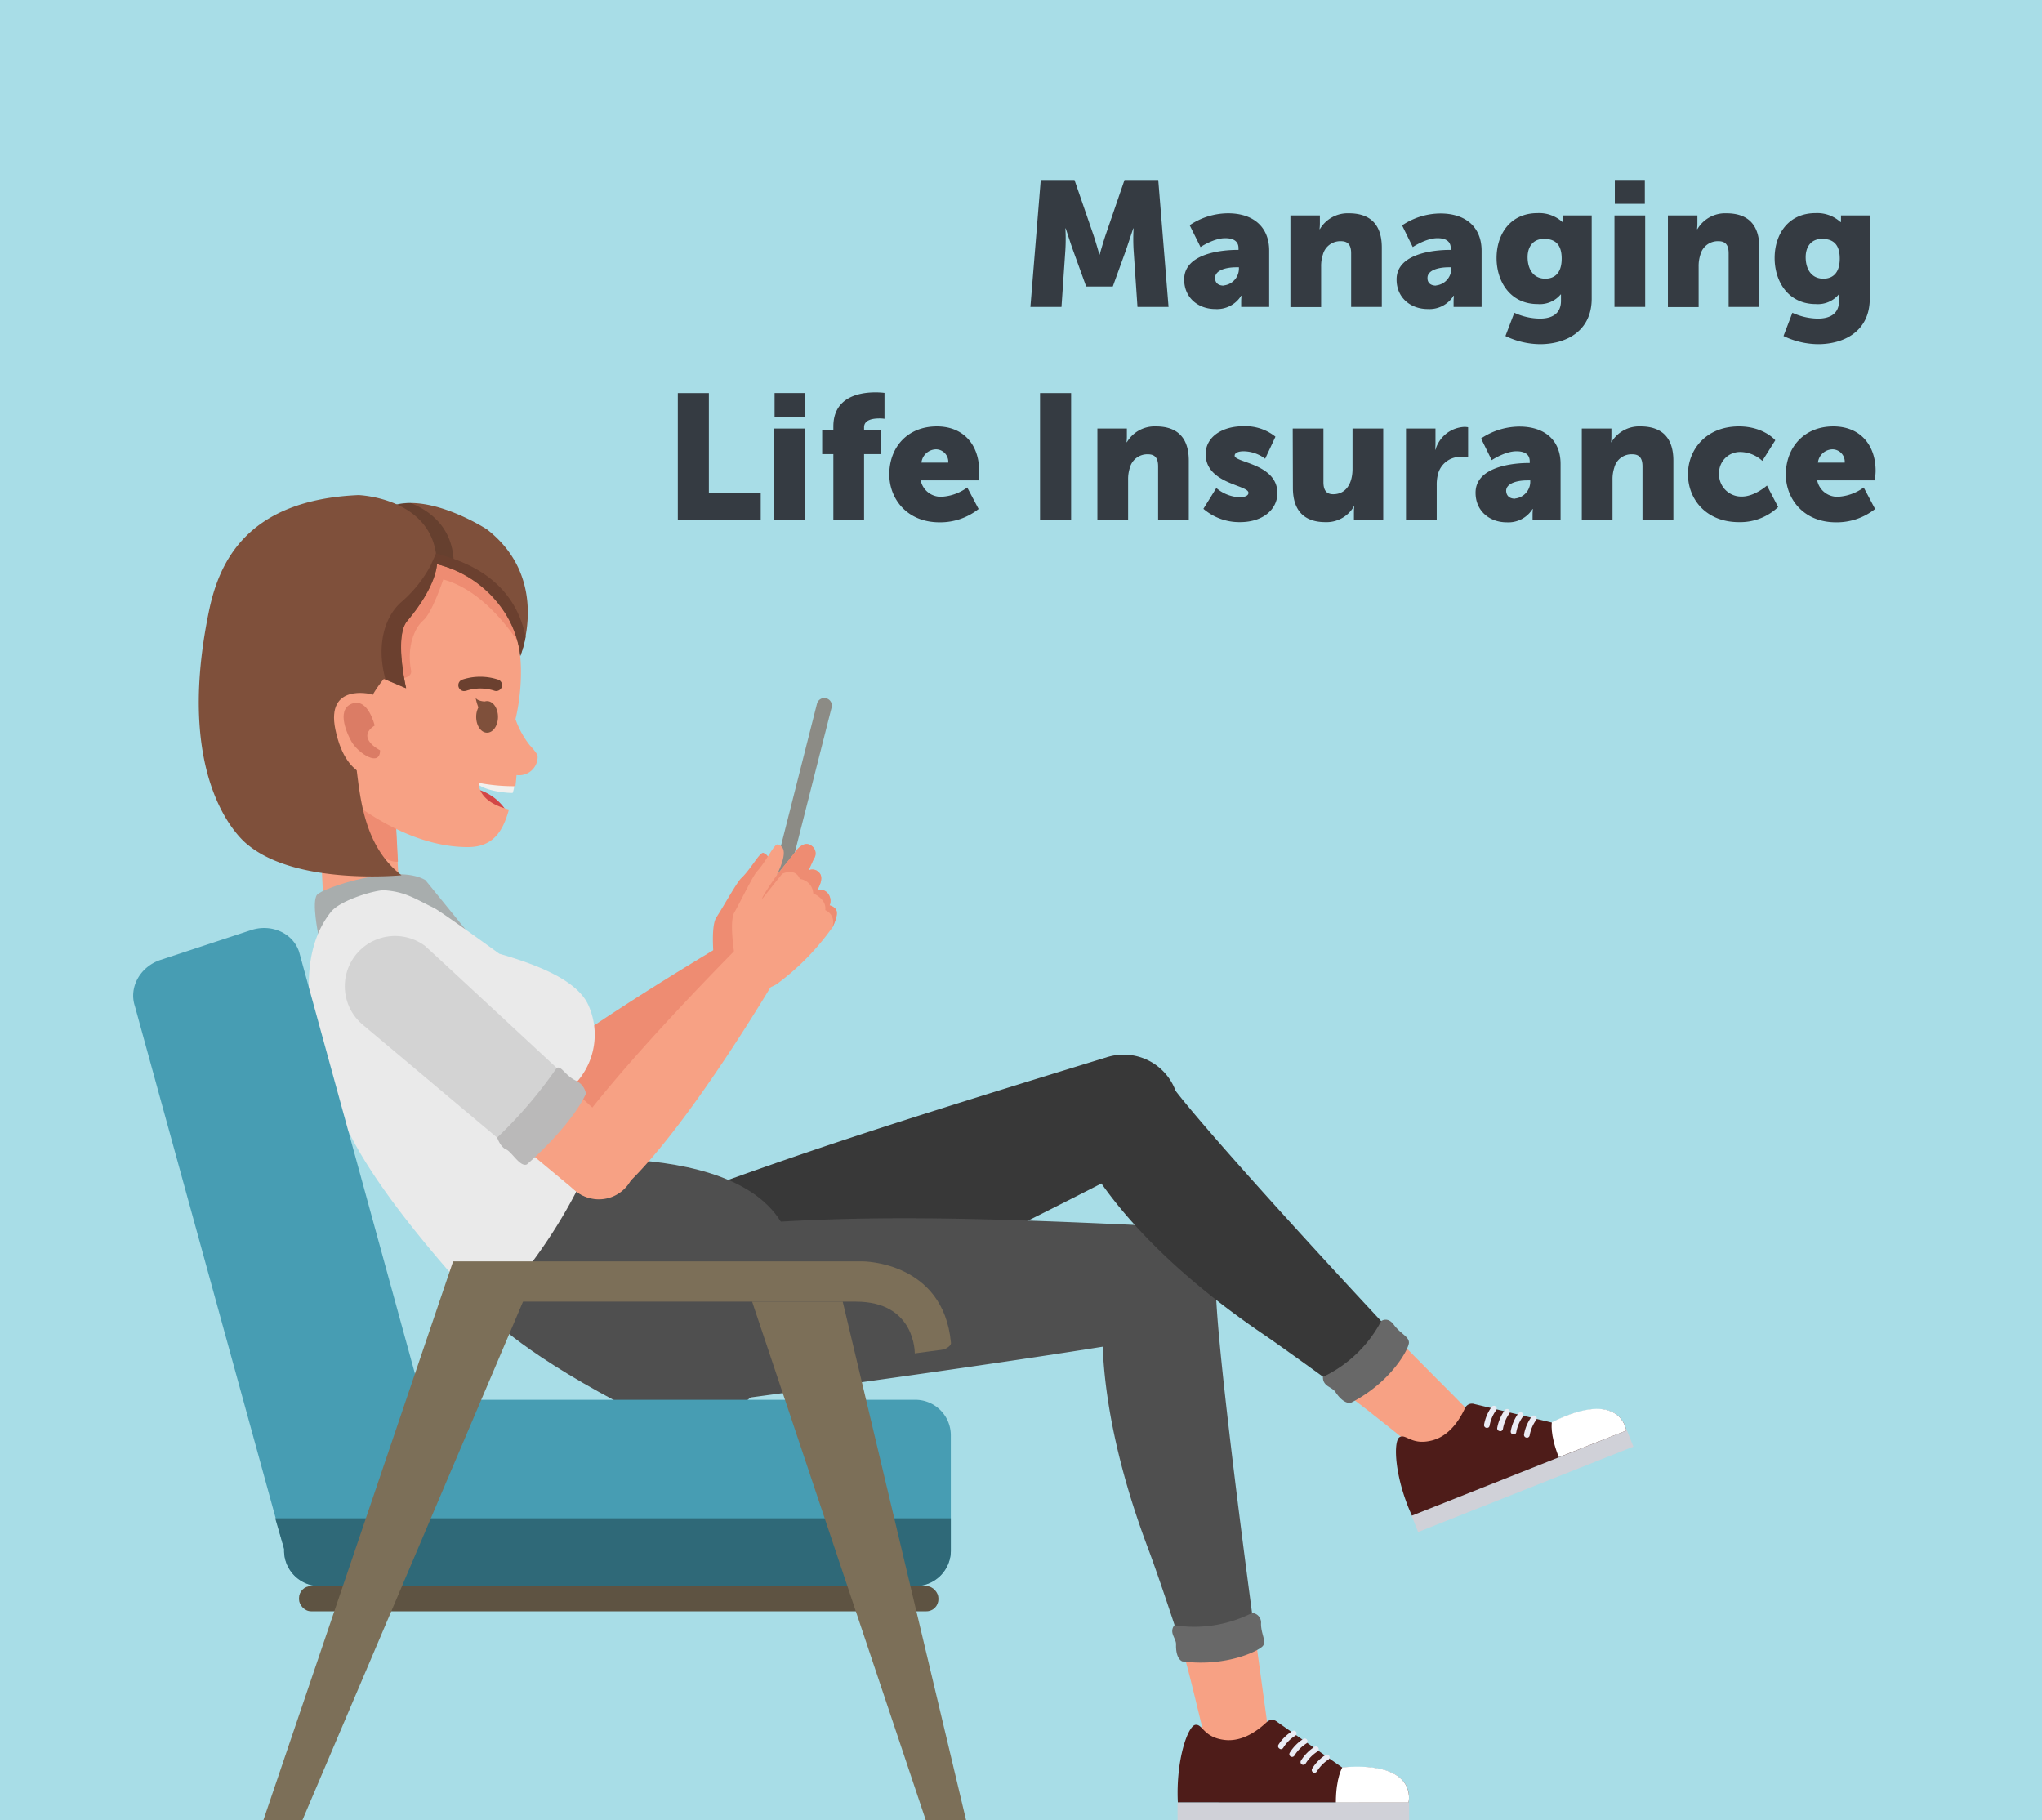 <svg xmlns="http://www.w3.org/2000/svg" viewBox="0 0 460 410"><defs><style>.cls-1{fill:#a8dde7;}.cls-2{fill:#353b42;}.cls-3{fill:#383838;}.cls-4{fill:#ee8c72;}.cls-5{fill:#e5826c;}.cls-6{fill:#dd7962;}.cls-7{fill:#8c8b85;}.cls-8{fill:#4f4f4f;}.cls-9{fill:#f7a184;}.cls-10{fill:#686868;}.cls-11{fill:#a8adad;}.cls-12{fill:#eaeaea;}.cls-13{fill:#d3d3d3;}.cls-14{fill:#bab9b9;}.cls-15{fill:#d0d1d8;}.cls-16{fill:#4e1c19;}.cls-17{fill:#fff;}.cls-18{fill:#eaebf4;}.cls-19{fill:#f2f0ed;}.cls-20{fill:#d24646;}.cls-21{fill:#6b402f;}.cls-22{fill:#7f503b;}.cls-23{opacity:0.2;}.cls-24{fill:#db7c65;}.cls-25{fill:#5e5342;}.cls-26{fill:#479db3;}.cls-27{fill:#2f6978;}.cls-28{fill:#7c6f58;}</style></defs><g id="Layer_2" data-name="Layer 2"><g id="Managing_Life_Insurance" data-name="Managing Life Insurance"><rect class="cls-1" width="460" height="410"/><path class="cls-2" d="M234.45,40.54h7.6l4.16,12.07c.64,1.84,1.44,4.72,1.44,4.72h.08s.8-2.88,1.44-4.72l4.15-12.07h7.6l2.32,28.59h-7l-.88-12.88a42.57,42.57,0,0,1,0-4.8h-.08s-1,3-1.6,4.8l-3,8.28h-6l-3-8.28c-.64-1.8-1.6-4.8-1.6-4.8H240a42.57,42.57,0,0,1,0,4.8l-.88,12.88h-7Z"/><path class="cls-2" d="M278.69,56.29H279v-.36c0-1.72-1.32-2.28-3-2.28-2.6,0-5.56,2-5.56,2L268,50.73a15.58,15.58,0,0,1,8.64-2.68c5.8,0,9.27,3.16,9.27,8.4V69.13h-6.31V67.89a10.9,10.9,0,0,1,.08-1.28h-.08a6.41,6.41,0,0,1-5.84,3c-3.84,0-7-2.56-7-6.64C266.73,57,275.49,56.29,278.69,56.29Zm-3,8a3.82,3.82,0,0,0,3.4-3.64v-.44h-.64c-2.2,0-4.72.64-4.72,2.36C273.69,63.57,274.29,64.33,275.65,64.33Z"/><path class="cls-2" d="M290.69,48.53h6.64v1.8a10.9,10.9,0,0,1-.08,1.28h.08a7.27,7.27,0,0,1,6.56-3.56c4.15,0,7.39,1.92,7.39,7.72V69.13h-6.91V57.05c0-1.92-.76-2.72-2.28-2.72a4.05,4.05,0,0,0-4.08,3,8.27,8.27,0,0,0-.4,2.72v9.12h-6.92Z"/><path class="cls-2" d="M326.53,56.29h.28v-.36c0-1.72-1.32-2.28-3-2.28-2.6,0-5.56,2-5.56,2l-2.4-4.88a15.58,15.58,0,0,1,8.64-2.68c5.8,0,9.27,3.16,9.27,8.4V69.13h-6.31V67.89a10.9,10.9,0,0,1,.08-1.28h-.08a6.41,6.41,0,0,1-5.84,3c-3.84,0-7-2.56-7-6.64C314.57,57,323.33,56.29,326.53,56.29Zm-3,8a3.82,3.82,0,0,0,3.4-3.64v-.44h-.64c-2.2,0-4.72.64-4.72,2.36C321.53,63.57,322.13,64.33,323.49,64.33Z"/><path class="cls-2" d="M346.89,71.77c2.48,0,4.75-.92,4.75-4v-.68c0-.24,0-.76,0-.76h-.08a6.1,6.1,0,0,1-5.15,2.16c-6.2,0-9.28-5.08-9.28-10.36s3-10.12,9.24-10.12a7.77,7.77,0,0,1,5.59,2h.12a3.35,3.35,0,0,1,0-.48v-1h6.48V67.25c0,7.52-6,10.28-11.63,10.28a18.22,18.22,0,0,1-7.8-1.84l2-5.24A14,14,0,0,0,346.89,71.77Zm4.91-13.52c0-3.64-1.92-4.44-4-4.44-2.44,0-3.68,1.76-3.68,4.12,0,2.56,1.2,4.84,4,4.84C349.88,62.77,351.8,61.85,351.8,58.25Z"/><path class="cls-2" d="M363.69,48.53h6.92v20.6h-6.92Zm.08-8h6.76v5.39h-6.76Z"/><path class="cls-2" d="M375.73,48.53h6.64v1.8a10.9,10.9,0,0,1-.08,1.28h.08a7.26,7.26,0,0,1,6.55-3.56c4.16,0,7.4,1.92,7.4,7.72V69.13h-6.91V57.05c0-1.92-.76-2.72-2.29-2.72a4.05,4.05,0,0,0-4.07,3,8.27,8.27,0,0,0-.4,2.72v9.12h-6.92Z"/><path class="cls-2" d="M409.53,71.77c2.47,0,4.75-.92,4.75-4v-.68c0-.24,0-.76,0-.76h-.08a6.12,6.12,0,0,1-5.16,2.16c-6.19,0-9.27-5.08-9.27-10.36s3-10.12,9.24-10.12a7.8,7.8,0,0,1,5.59,2h.12a3.35,3.35,0,0,1,0-.48v-1h6.48V67.25c0,7.52-6,10.28-11.63,10.28a18.22,18.22,0,0,1-7.8-1.84l2-5.24A14,14,0,0,0,409.53,71.77Zm4.91-13.52c0-3.64-1.92-4.44-4-4.44-2.44,0-3.68,1.76-3.68,4.12,0,2.56,1.2,4.84,4,4.84C412.52,62.77,414.44,61.85,414.44,58.25Z"/><path class="cls-2" d="M152.69,88.54h7v22.59h11.68v6H152.69Z"/><path class="cls-2" d="M174.41,96.53h6.92v20.6h-6.92Zm.08-8h6.76v5.39h-6.76Z"/><path class="cls-2" d="M187.73,102.29h-2.52v-5.4h2.52v-.84c0-6.76,6.12-7.67,9.44-7.67a16.26,16.26,0,0,1,2.08.12v5.83a7.55,7.55,0,0,0-1.12-.08c-1.36,0-3.48.24-3.48,2v.64h3.8v5.4h-3.8v14.84h-6.92Z"/><path class="cls-2" d="M211.05,96.05c6.08,0,9.52,4.24,9.52,10,0,.68-.16,2.16-.16,2.16h-13a4.6,4.6,0,0,0,4.8,3.68,10.8,10.8,0,0,0,5.68-2.08l2.56,4.84a13.91,13.91,0,0,1-8.8,3c-7.36,0-11.32-5.32-11.32-10.8C200.33,100.77,204.41,96.05,211.05,96.05Zm2.56,8.16a2.8,2.8,0,0,0-2.72-3,3.38,3.38,0,0,0-3.32,3Z"/><path class="cls-2" d="M234.29,88.54h7v28.59h-7Z"/><path class="cls-2" d="M247.21,96.53h6.64v1.8a10.9,10.9,0,0,1-.08,1.28h.08a7.27,7.27,0,0,1,6.56-3.56c4.15,0,7.39,1.92,7.39,7.72v13.36h-6.91V105.05c0-1.92-.76-2.72-2.28-2.72a4.05,4.05,0,0,0-4.08,3,8.27,8.27,0,0,0-.4,2.72v9.12h-6.92Z"/><path class="cls-2" d="M274,109.93a8.67,8.67,0,0,0,5.24,2.08c1,0,2-.28,2-1,0-1.8-9.64-2-9.64-8.72,0-3.88,3.72-6.28,8.48-6.28a10.81,10.81,0,0,1,7.24,2.36L285,103.33a8.18,8.18,0,0,0-4.87-1.68c-1,0-2,.28-2,1,0,1.56,9.63,1.8,9.63,8.44,0,3.52-3.11,6.52-8.43,6.52a12.4,12.4,0,0,1-8.24-3Z"/><path class="cls-2" d="M291.21,96.53h6.92v12.08c0,1.92.76,2.72,2.2,2.72,3,0,4.35-2.6,4.35-5.68V96.53h6.92v20.6H305v-1.8a10.9,10.9,0,0,1,.08-1.28H305a7.12,7.12,0,0,1-6.43,3.56c-4.08,0-7.32-1.92-7.32-7.72Z"/><path class="cls-2" d="M316.73,96.53h6.64V100a10.9,10.9,0,0,1-.08,1.28h.08a7.14,7.14,0,0,1,6.55-5.12,4.68,4.68,0,0,1,.8.08v6.8a7.23,7.23,0,0,0-1.4-.12,5.19,5.19,0,0,0-5.31,3.6,9.34,9.34,0,0,0-.36,2.8v7.8h-6.92Z"/><path class="cls-2" d="M344.33,104.29h.27v-.36c0-1.72-1.31-2.28-3-2.28-2.6,0-5.56,2-5.56,2l-2.4-4.88a15.58,15.58,0,0,1,8.64-2.68c5.79,0,9.27,3.16,9.27,8.4v12.68h-6.31v-1.24a12.43,12.43,0,0,1,.07-1.28h-.07a6.43,6.43,0,0,1-5.84,3c-3.84,0-7-2.56-7-6.64C332.37,105,341.12,104.29,344.33,104.29Zm-3,8a3.82,3.82,0,0,0,3.39-3.64v-.44H344c-2.2,0-4.71.64-4.71,2.36C339.33,111.57,339.93,112.33,341.29,112.33Z"/><path class="cls-2" d="M356.33,96.53H363v1.8a12.43,12.43,0,0,1-.07,1.28H363a7.27,7.27,0,0,1,6.56-3.56c4.16,0,7.4,1.92,7.4,7.72v13.36H370V105.05c0-1.92-.76-2.72-2.28-2.72a4,4,0,0,0-4.07,3,8.27,8.27,0,0,0-.4,2.72v9.12h-6.92Z"/><path class="cls-2" d="M391.72,96.05c5.6,0,8.2,3.12,8.2,3.12L397,103.81a7.51,7.51,0,0,0-4.84-2,4.73,4.73,0,0,0-4.91,4.92,5,5,0,0,0,5.15,5.12c2.88,0,5.64-2.48,5.64-2.48l2.52,4.84a12.39,12.39,0,0,1-8.84,3.4c-7.35,0-11.47-5.12-11.47-10.8C380.25,101.29,384.33,96.05,391.72,96.05Z"/><path class="cls-2" d="M413,96.05c6.08,0,9.52,4.24,9.52,10,0,.68-.16,2.16-.16,2.16h-13a4.6,4.6,0,0,0,4.8,3.68,10.8,10.8,0,0,0,5.68-2.08l2.56,4.84a13.91,13.91,0,0,1-8.8,3c-7.35,0-11.31-5.32-11.31-10.8C402.33,100.77,406.41,96.05,413,96.05Zm2.56,8.16a2.8,2.8,0,0,0-2.72-3,3.38,3.38,0,0,0-3.32,3Z"/><path class="cls-3" d="M257.48,261.7a3.67,3.67,0,0,0-.44.21c-26.41,14.09-89.37,44.24-89.46,44.29a19.72,19.72,0,1,1-18.35-34.9l.3-.17h0c30.4-11.42,53.49-18.8,99.29-32.83l.37-.11a12.47,12.47,0,0,1,9.72,22.88A12,12,0,0,1,257.48,261.7Z"/><path class="cls-4" d="M122.55,260.54a8.44,8.44,0,0,1-11.61-2.35A8.61,8.61,0,0,1,113,246.4h0s11-10.52,50.8-34.23l6,8.93S141.57,249.84,123,260.19A5.68,5.68,0,0,0,122.55,260.54Z"/><path class="cls-4" d="M161,217.79s-1.12-8.87.37-11.14,4.67-8,5.6-8.83c2.29-2.17,4.27-6.11,5.06-5.69s2.46,1.11-.7,6.74l4.85-5.3s1.64-2,3.21-.69a2.35,2.35,0,0,1,.5,3.14l-1.45,2.29a1.9,1.9,0,0,1,2.35.65c1.51,1.92-.72,3.87-.72,3.87a2.18,2.18,0,0,1,2.41.94,2.66,2.66,0,0,1,.15,2.61,2.29,2.29,0,0,1,1.42,1.07c.49,1.26-1.05,3.79-1.05,3.79a55.57,55.57,0,0,1-13.21,11.88S161.42,227.8,161,217.79Z"/><path class="cls-5" d="M180.71,212.24s.88-2.58-1.57-3l.6-.7a3.24,3.24,0,0,0-2.3-3.67l.72-.43s.83-3.47-2.53-4.07-4.47,2.9-4.47,2.9l5,10.41S178.84,215.49,180.71,212.24Z"/><path class="cls-5" d="M179.2,196.9a4.87,4.87,0,0,0-3.28-3A2.35,2.35,0,0,0,176,197C177.45,198.49,179.2,196.9,179.2,196.9Z"/><path class="cls-6" d="M171.37,198.87a5.49,5.49,0,0,1-1,1.15L168.92,203s1.43,7.45-1.2,10.74c0,0,6.69-1.78,10.57,1.8,0,0,3.79-3.23,4.84-5.21l-4.37,2.83a1.6,1.6,0,0,1-2.29-.39,1.57,1.57,0,0,1,.47-2.33l5.73-4-5.25,2.92a1.81,1.81,0,0,1-2.58-.63,1.86,1.86,0,0,1,.69-2.41l4.38-3.33-4,2.52a1.71,1.71,0,0,1-2.22-.72,1.89,1.89,0,0,1,.42-2.59l4.19-3.73.9-1.51a2.64,2.64,0,0,1-2.87-.06c-1.34-1-.41-2.94-.41-2.94Z"/><path class="cls-7" d="M176.33,202.76a1.69,1.69,0,0,1-2.06,1.23h0a1.7,1.7,0,0,1-1.23-2.07l11-43.41a1.7,1.7,0,0,1,2.07-1.23h0a1.7,1.7,0,0,1,1.23,2.07Z"/><path class="cls-8" d="M261.9,301.11s-.49.06-.49.06c-29.47,5.25-98.66,14.46-98.77,14.48A19.71,19.71,0,1,1,156,276.78l.37-.07h0c31.75-3.12,56.5-2.84,104.54-.54l.37,0a12.47,12.47,0,0,1,2.16,24.76A12,12,0,0,1,261.9,301.11Z"/><path class="cls-9" d="M285.58,388.94l-14,3c-1.16-4-3.77-16.14-5.63-21.62l16.78-2.12C283.44,373.28,285,384.85,285.58,388.94Z"/><path class="cls-8" d="M248.94,290.06s0-.46,0-.68a12.47,12.47,0,0,1,24.66-3.11,33.37,33.37,0,0,1,.31,3.58c-.09,9.47,5,50.29,8.8,78.38L266,370.35c-2.84-8.78-5.86-17.55-7.21-21.13C244.55,311.64,249,291.35,248.94,290.06Z"/><path class="cls-10" d="M282.07,363.31a2.18,2.18,0,0,1,2,2.41c0,2.36,1.23,3.92.44,5s-8.28,4.82-18.17,3.5c0,0-1.52-.44-1.41-3.85,0-1.41-1.64-2.57-.39-4.29A28.81,28.81,0,0,0,282.07,363.31Z"/><polygon class="cls-9" points="88.65 175.82 90.28 208.1 73.13 208.97 71.55 176.69 88.65 175.82"/><path class="cls-4" d="M71.78,179.47l-.19-2.79,17.11-.86.94,18.26C86.73,194.59,76.89,188.07,71.78,179.47Z"/><path class="cls-11" d="M71.67,210.32s-1.48-7.2-.26-8.76,17.93-7.17,24.42-3.32l9,11.07Z"/><path class="cls-8" d="M139.12,315.82C116,303.55,109.7,295.94,109.7,295.94l6.18-33.78s54.28-7.92,62,17.41c3,9.76-3.67,28.92-3.67,28.92C167,320.67,153.87,323.42,139.12,315.82Z"/><path class="cls-12" d="M74.58,205.38c2.16-2.69,10.27-5,12.06-4.84,4.77.35,6.88,1.94,11.18,4,2.12,1.18,14.66,10.29,14.66,10.29,9.72,2.8,18.12,6.42,20.28,12.08a16.11,16.11,0,0,1-4.82,18.71l5.4,15.4c-9.54,22.16-23.64,34.95-23.64,34.95-13.34-14.58-24.93-28.68-30.95-40.61C76,249.93,62.34,220.6,74.58,205.38Z"/><path class="cls-9" d="M165.75,216.81s-1.68-8.89-.33-11.27,4.22-8.32,5.11-9.26c2.18-2.34,3.93-6.43,4.75-6.06s2.56,1-.28,6.85l4.56-5.65s1.54-2.15,3.2-.9a2.09,2.09,0,0,1,.53,3l-1.15,2.54a2,2,0,0,1,2.41.52c1.25,1.3-.48,3.94-.48,3.94a2.22,2.22,0,0,1,2.49.81,2.68,2.68,0,0,1,.32,2.61,2.32,2.32,0,0,1,1.49,1c.58,1.24-.82,3.9-.82,3.9A56.35,56.35,0,0,1,175,221.65S166.75,226.89,165.75,216.81Z"/><path class="cls-4" d="M188.37,204.94a2.32,2.32,0,0,0-1.49-1,2.68,2.68,0,0,0-.32-2.61,2.22,2.22,0,0,0-2.49-.81s1.73-2.64.48-3.94a2,2,0,0,0-2.41-.52l1.15-2.54a2.09,2.09,0,0,0-.45-3c-1.64-1.27-3.28.86-3.28.86L175.09,197s-3.53,5-3.39,5.47l4.49-5.64s2.94-1.49,4,1.16a3.41,3.41,0,0,1,3,3.25s3.06,1.22,2.72,3.77a2.92,2.92,0,0,1,1.42,4.13l.17-.25S189,206.18,188.37,204.94Z"/><path class="cls-9" d="M83.12,229.56A9.71,9.71,0,1,1,94.87,214.1c.67.51,45,41.3,45,41.3a8.21,8.21,0,0,1-9.93,13.08Z"/><path class="cls-9" d="M140.76,267.32a8.21,8.21,0,0,1-11.5.61,8.46,8.46,0,0,1-.82-11.69h0s7.62-12.37,39.57-44.67l7.86,6.94s-19.72,34-34.66,48.28C141.11,266.89,140.76,267.32,140.76,267.32Z"/><path class="cls-13" d="M115.18,258.93l-33.33-28A11.32,11.32,0,0,1,95.66,213c.5.39,19,17.57,32.87,30.45A65.46,65.46,0,0,1,115.18,258.93Z"/><path class="cls-14" d="M125.41,240.55A100.94,100.94,0,0,1,112,256.24s.7,2.13,2,2.66,3.16,4.07,4.7,3.38c0,0,9.72-8.34,13.3-15.92a4,4,0,0,0-2.39-3C127.26,242.17,126.43,240,125.41,240.55Z"/><path class="cls-9" d="M287.56,390.63s-2-3.1-9.78-3.1-8.55,3.14-8.55,3.14v4H287.5Z"/><rect class="cls-15" x="265.26" y="406.03" width="52.17" height="3.97"/><path class="cls-16" d="M317.29,406s2.43-9.28-14.89-7.84l-14.72-10.33a1.7,1.7,0,0,0-2.24,0c-1.09,1-4.95,4.69-9.67,4.08s-4.83-3.62-6.49-3.39-4.41,7.82-3.95,17.46Z"/><path class="cls-17" d="M302.4,398.09c17.32-1.44,14.89,7.94,14.89,7.94H300.93C300.94,400.36,302.4,398.09,302.4,398.09Z"/><path class="cls-18" d="M296.11,399.32a.64.64,0,0,0,.53-.29,8.61,8.61,0,0,1,2.64-2.7.62.62,0,0,0-.61-1.07,9.75,9.75,0,0,0-3.08,3.11.62.62,0,0,0,.2.85A.55.55,0,0,0,296.11,399.32Z"/><path class="cls-18" d="M293.59,397.53a.62.62,0,0,0,.53-.29,8.28,8.28,0,0,1,2.64-2.69.62.62,0,0,0-.62-1.08,9.77,9.77,0,0,0-3.07,3.11.62.62,0,0,0,.19.86A.68.68,0,0,0,293.59,397.53Z"/><path class="cls-18" d="M291.06,395.74a.62.62,0,0,0,.53-.29,8.64,8.64,0,0,1,2.64-2.69.61.61,0,0,0,.23-.84.62.62,0,0,0-.84-.24,9.85,9.85,0,0,0-3.08,3.12.62.62,0,0,0,.2.85A.65.65,0,0,0,291.06,395.74Z"/><path class="cls-18" d="M288.54,394a.62.62,0,0,0,.53-.29,8.41,8.41,0,0,1,2.64-2.69.62.62,0,1,0-.61-1.07A9.64,9.64,0,0,0,288,393a.62.62,0,0,0,.2.85A.54.54,0,0,0,288.54,394Z"/><path class="cls-9" d="M330.63,317.61l-9.32,10.62c-3.39-2.72-12.9-10.5-18-14.2l11.34-12.65C319,306,327.38,314.21,330.63,317.61Z"/><path class="cls-3" d="M243.13,258.46a4.68,4.68,0,0,0-.37-.58,12.48,12.48,0,0,1,18.35-16.78,31.74,31.74,0,0,1,2.32,2.73c5.25,7.57,31.8,36.78,51.26,57.55L303.35,314c-7.34-5.41-15-10.86-18-12.95C252,278.6,243.9,259.48,243.13,258.46Z"/><path class="cls-10" d="M311.14,297.57s1.44-1.12,2.88.86,3.38,2.61,3.37,4-4,8.9-13.08,13.55c0,0-1.52.51-3.48-2.43-.81-1.22-2.83-1.2-2.82-3.4A28.75,28.75,0,0,0,311.14,297.57Z"/><path class="cls-9" d="M333,318.88s-3-2.14-10.23.72-6.79,6.08-6.79,6.08l1.48,3.73,17-6.74Z"/><rect class="cls-15" x="316.88" y="331.66" width="52.17" height="3.97" transform="translate(-98.86 149.97) rotate(-21.64)"/><path class="cls-16" d="M366.36,322.23s-1.17-9.52-16.74-1.79l-17.49-4.18a1.7,1.7,0,0,0-2.07.85c-.64,1.33-2.87,6.18-7.49,7.35s-5.82-1.58-7.28-.75-1.22,8.89,2.77,17.68Z"/><path class="cls-17" d="M349.59,320.35c15.56-7.73,16.77,1.88,16.77,1.88l-15.21,6C349.07,323,349.59,320.35,349.59,320.35Z"/><path class="cls-18" d="M344.2,323.8a.64.64,0,0,0,.38-.46,8.48,8.48,0,0,1,1.46-3.48.62.62,0,1,0-1-.77,9.57,9.57,0,0,0-1.72,4,.62.62,0,0,0,.5.72A.65.65,0,0,0,344.2,323.8Z"/><path class="cls-18" d="M341.19,323.07a.59.59,0,0,0,.38-.47,8.41,8.41,0,0,1,1.47-3.47.62.62,0,0,0-1-.77,9.62,9.62,0,0,0-1.71,4,.62.62,0,0,0,.83.69Z"/><path class="cls-18" d="M338.19,322.34a.63.63,0,0,0,.38-.47A8.47,8.47,0,0,1,340,318.4a.62.62,0,0,0-1-.78,9.73,9.73,0,0,0-1.72,4,.62.62,0,0,0,.5.72A.65.65,0,0,0,338.19,322.34Z"/><path class="cls-18" d="M335.18,321.61a.63.63,0,0,0,.38-.47,8.26,8.26,0,0,1,1.47-3.47.62.62,0,0,0-1-.78,9.78,9.78,0,0,0-1.71,4,.62.62,0,0,0,.83.69Z"/><path class="cls-19" d="M115.9,176.49a7.88,7.88,0,0,1-.4,2.1c-.22.12-6.09-.22-8-2.1l.1-.81Z"/><path class="cls-20" d="M113.7,182.13a11.48,11.48,0,0,0-6.41-4.4A6.1,6.1,0,0,0,113.7,182.13Z"/><path class="cls-9" d="M89.46,125c36.54,0,26.7,36.75,26.66,37a20.4,20.4,0,0,0,3.21,5.85c1.75,1.87,1.78,2.41,1.78,2.41a4.16,4.16,0,0,1-4.75,4.32c-.07.85-.15,1.69-.25,2.51a41.9,41.9,0,0,1-8.26-.75c0,1.14.48,4.4,6.8,6-1.38,5-3.61,8.47-9.27,8.47-17.68,0-33.33-16.47-33.33-16.47a36.86,36.86,0,0,1-6.94-16.7S56.54,125,89.46,125Z"/><path class="cls-4" d="M99.86,130.52s-2.5,7.51-4.5,9.21-3.78,6-2.75,11.34c.67,3.53-13.07,2.38-28.48-3.61.36-9.58,4.68-22.43,25.33-22.43,19,0,25.48,10,27.28,19.57C113.07,139.19,107.23,132.53,99.86,130.52Z"/><path class="cls-21" d="M104.63,155.65a1.45,1.45,0,0,0,.41-.06,10.06,10.06,0,0,1,3.17-.51,10.22,10.22,0,0,1,3.15.5,1.23,1.23,0,0,0,.42.07,1.33,1.33,0,0,0,1.26-.92,1.3,1.3,0,0,0-.08-1,1.28,1.28,0,0,0-.78-.66,12.89,12.89,0,0,0-8,0,1.33,1.33,0,0,0,.41,2.6Z"/><path class="cls-22" d="M107.12,157c.1.76,1.57,1,2.1,1a1.69,1.69,0,0,1,.5-.08c1.36,0,2.46,1.59,2.46,3.56s-1.1,3.56-2.46,3.56-2.45-1.59-2.45-3.56a4.58,4.58,0,0,1,.5-2.15A10.56,10.56,0,0,1,107.12,157Z"/><path class="cls-22" d="M113.76,138.08a22.7,22.7,0,0,1,3.42,9.66s7.1-17.22-7.53-28.53c0,0-26.5-17.18-28.91,7.06l11.26,0A25.68,25.68,0,0,1,113.76,138.08Z"/><path class="cls-23" d="M80.74,126.27c1-10,6.08-13,11.73-13,4.67,1.9,9.69,5.79,9.75,13.78a6.49,6.49,0,0,1-.17,1.22,26.5,26.5,0,0,0-10-2Z"/><path class="cls-22" d="M98.4,127.08s0,4.86-6.72,12.83c-2.93,3.48-.22,15.11-.22,15.11l-5-2.1a27.59,27.59,0,0,0-6.11,20.54c.91,7.29,2,17.41,10.1,23.69,0,0-23.52,2.34-34.65-6.88,0,0-17.06-12.42-8.72-52.66,2.32-11.21,8.72-25,33.67-26.09C80.74,111.52,98.28,112.1,98.4,127.08Z"/><path class="cls-21" d="M90.44,135.58a28.93,28.93,0,0,0,6.49-8.05c.47-1,1.29-2.85,1.29-2.85.32,0,1.28.37,2,.57,12.88,3.81,16.89,11.85,18.19,18.2a23.9,23.9,0,0,1-1.19,4.29,22.7,22.7,0,0,0-3.42-9.66,25.29,25.29,0,0,0-15.36-11s0,4.87-6.72,12.83c-2.93,3.48-.22,15.11-.22,15.11l-4.66-2C84.79,145.66,86.45,139.05,90.44,135.58Z"/><path class="cls-9" d="M83.51,156.34s3,.65,4,9.06-1.07,9.11-1.69,9.4c0,0-7.62,2.13-10.27-10.48C73.39,153.85,83.51,156.34,83.51,156.34Z"/><path class="cls-24" d="M85.62,169s-5.55-2.78-1.22-5.57c0,0-1.46-6.36-5.17-4.92s-.74,7.39,0,8.62C80.78,169.72,85.62,172.88,85.62,169Z"/><rect class="cls-25" x="67.36" y="357.27" width="144.03" height="5.67" rx="2.69"/><path class="cls-26" d="M206.19,315.3H95.09L67.38,214.4c-1.39-4.22-6.24-6.41-10.84-4.89l-20.35,6.7c-4.6,1.51-7.2,6.15-5.82,10.37L64,348.86v.37a8,8,0,0,0,8,8H206.19a8,8,0,0,0,8-8V323.34A8,8,0,0,0,206.19,315.3Z"/><path class="cls-27" d="M62,342l2,6.9v.37a8,8,0,0,0,8,8H206.19a8,8,0,0,0,8-8V342Z"/><path class="cls-28" d="M59.33,410l42.74-125.88h92.31s18.14,0,19.84,18.33c0,0,.22.73-1.56,1.51l-6.59.89s.22-11.66-13.25-11.66h-75L68.12,410Z"/><polygon class="cls-28" points="169.43 293.19 208.55 410 217.63 410 189.84 293.19 169.43 293.19"/></g></g></svg>
